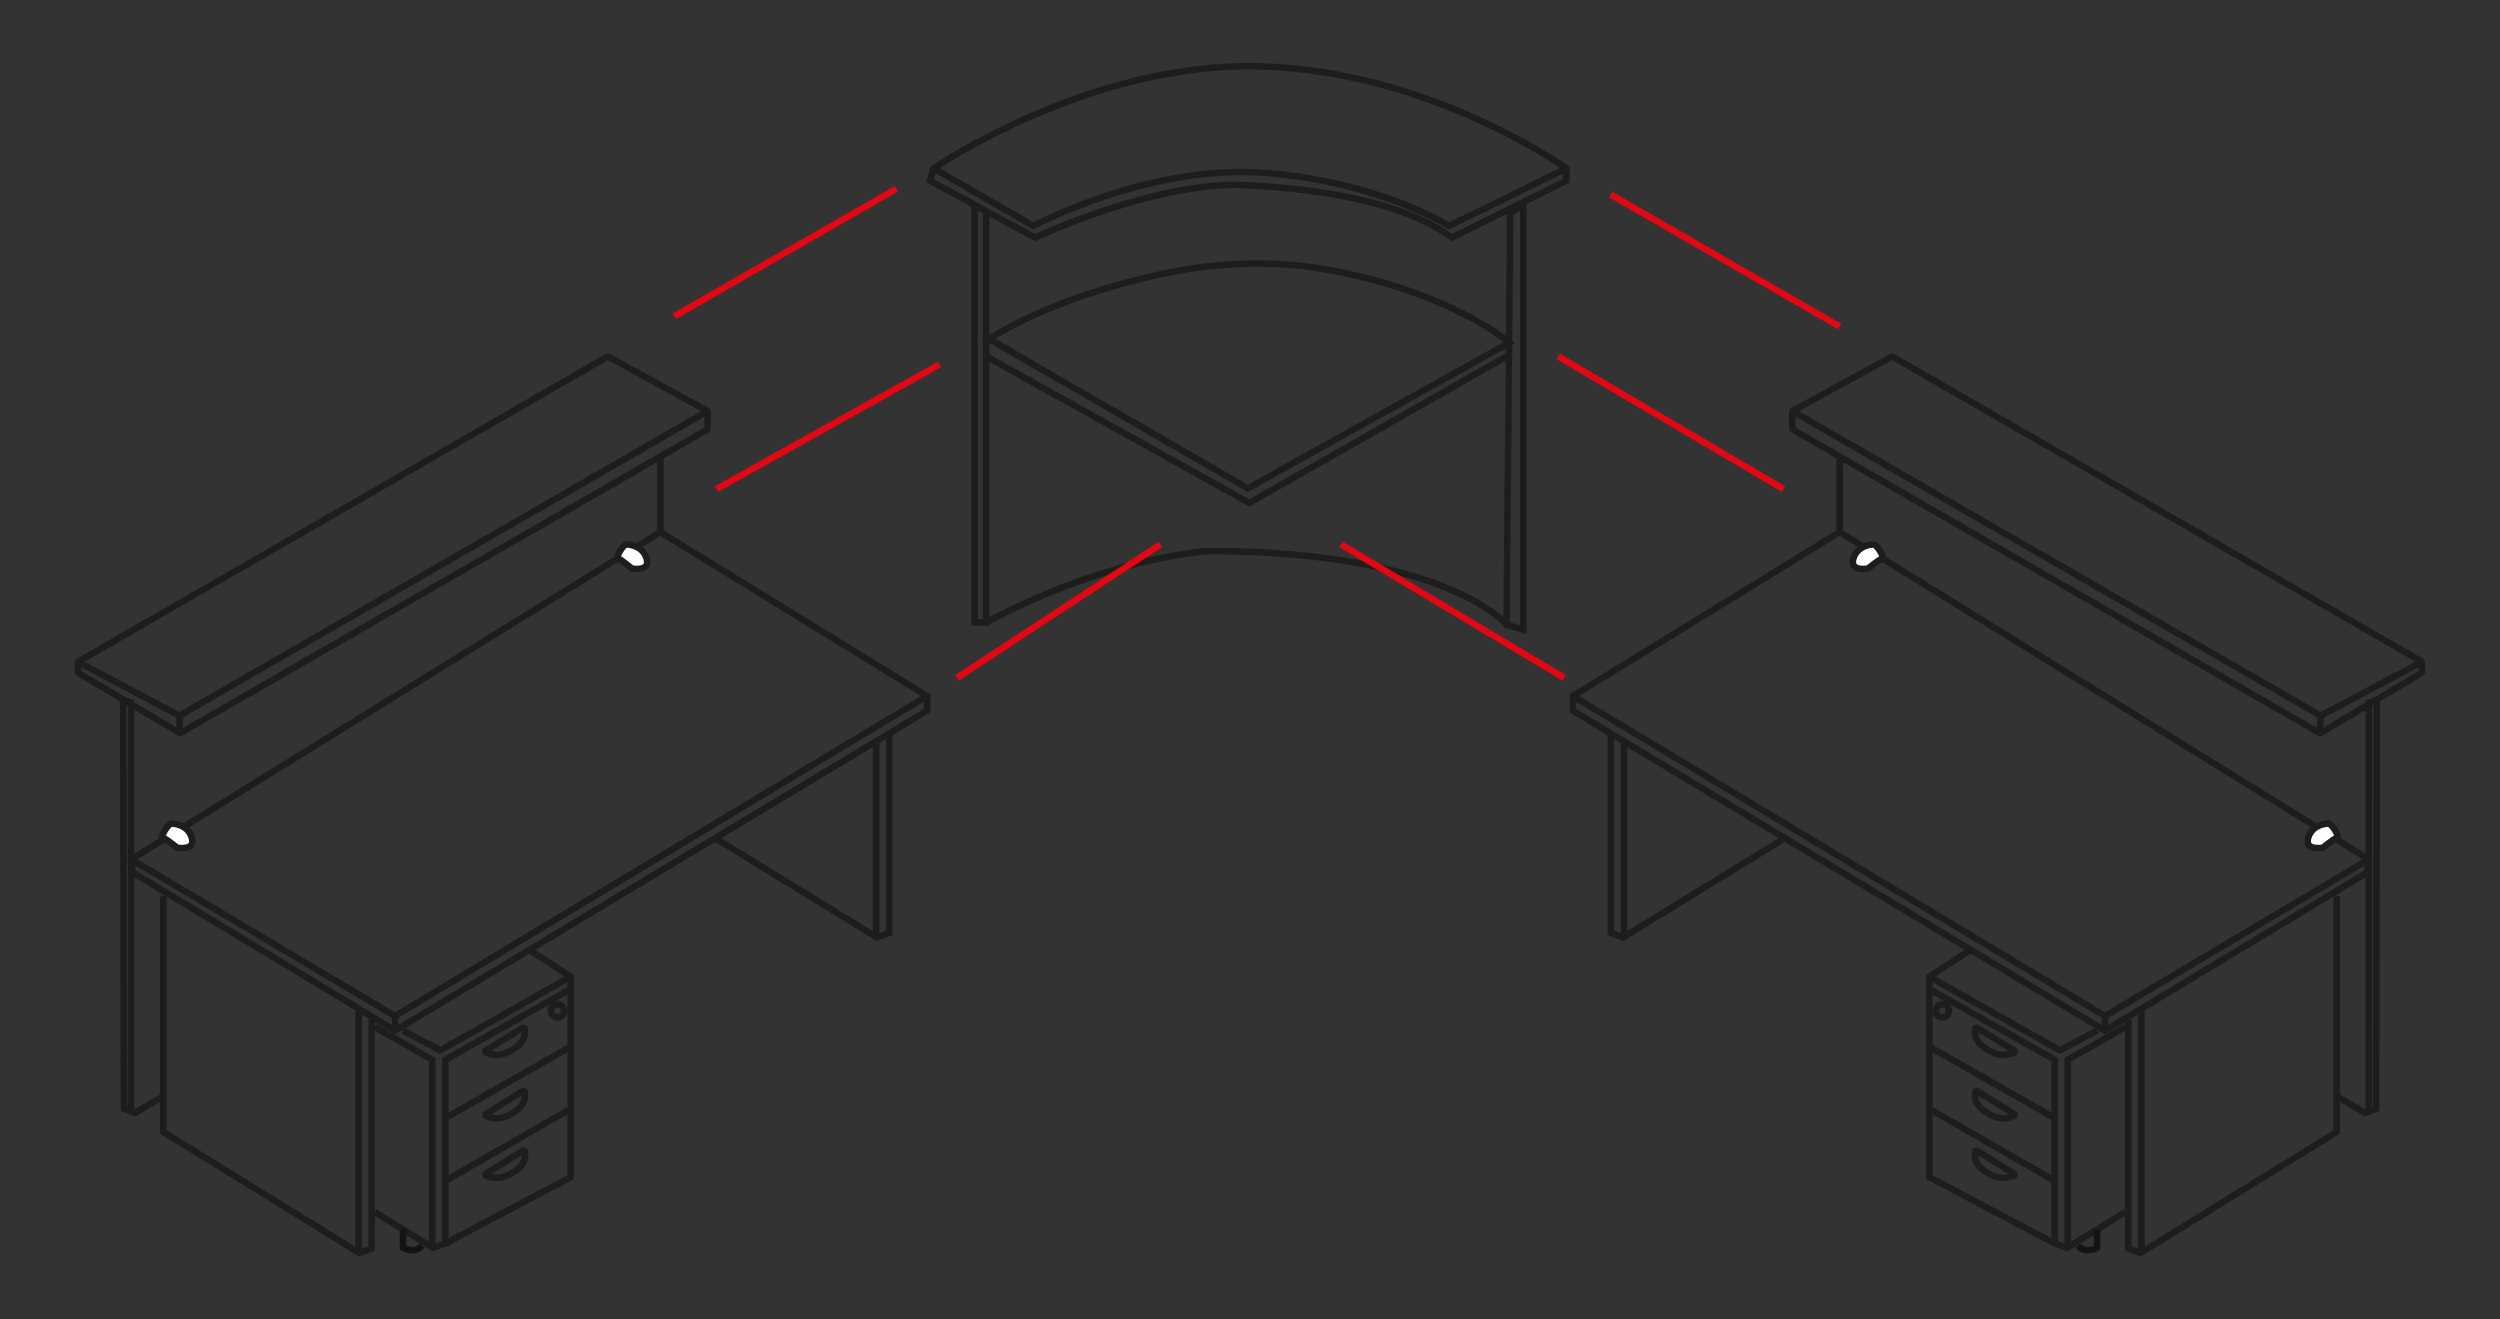<?xml version="1.0" encoding="utf-8"?>
<!-- Generator: Adobe Illustrator 28.0.0, SVG Export Plug-In . SVG Version: 6.00 Build 0)  -->
<svg version="1.1" xmlns="http://www.w3.org/2000/svg" xmlns:xlink="http://www.w3.org/1999/xlink" x="0px" y="0px"
	 viewBox="0 0 343 181" style="enable-background:new 0 0 343 181;" xml:space="preserve">
<rect x="0" y="0" width="343" height="181" fill="#333333" stroke="none"/>
<style type="text/css">
	.st0{display:none;}
	.st1{fill:none;stroke:#000000;stroke-width:1.195;stroke-miterlimit:10;}
	.st2{fill:none;stroke:#000000;stroke-width:1.15;stroke-miterlimit:10;}
	.st3{fill:none;stroke:#000000;stroke-width:0.681;stroke-miterlimit:10;}
	.st4{fill:none;stroke:#000000;stroke-width:1.258;stroke-miterlimit:10;}
	
		.st5{clip-path:url(#SVGID_00000013895919911817420040000009963730643148445373_);fill:none;stroke:#1D1D1B;stroke-width:0.897;stroke-miterlimit:10;}
	.st6{clip-path:url(#SVGID_00000013895919911817420040000009963730643148445373_);}
	
		.st7{clip-path:url(#SVGID_00000127002782535030029600000008489145202187214255_);fill:none;stroke:#1D1D1B;stroke-width:0.897;stroke-linejoin:bevel;stroke-miterlimit:10;}
	.st8{clip-path:url(#SVGID_00000127002782535030029600000008489145202187214255_);fill:#FFFFFF;}
	
		.st9{clip-path:url(#SVGID_00000127002782535030029600000008489145202187214255_);fill:none;stroke:#141414;stroke-width:0.897;stroke-miterlimit:10;}
	
		.st10{clip-path:url(#SVGID_00000127002782535030029600000008489145202187214255_);fill:none;stroke:#1D1D1B;stroke-width:0.897;stroke-miterlimit:10;}
	
		.st11{clip-path:url(#SVGID_00000127002782535030029600000008489145202187214255_);fill:none;stroke:#E30613;stroke-width:0.897;stroke-miterlimit:10;}
</style>
<g id="Livello_1" class="st0">
</g>
<g id="Livello_2">
	<g>
		<g>
			<defs>
				<rect id="SVGID_1_" width="343" height="181"/>
			</defs>
			<clipPath id="SVGID_00000021829938034571493370000005196905219787672765_">
				<use xlink:href="#SVGID_1_"  style="overflow:visible;"/>
			</clipPath>
			
				<polygon style="clip-path:url(#SVGID_00000021829938034571493370000005196905219787672765_);fill:none;stroke:#1D1D1B;stroke-width:0.897;stroke-miterlimit:10;" points="
				18.2,119.7 54.2,141.4 127.2,97.5 127.2,95.5 90.6,73 18,117.9 			"/>
			
				<polygon style="clip-path:url(#SVGID_00000021829938034571493370000005196905219787672765_);fill:none;stroke:#1D1D1B;stroke-width:0.897;stroke-miterlimit:10;" points="
				18,96.4 18,117.9 18,152.5 17,152.1 16.9,96.1 			"/>
			
				<polyline style="clip-path:url(#SVGID_00000021829938034571493370000005196905219787672765_);fill:none;stroke:#1D1D1B;stroke-width:0.897;stroke-miterlimit:10;" points="
				18,117.9 54.2,139.4 127.2,95.5 			"/>
			
				<line style="clip-path:url(#SVGID_00000021829938034571493370000005196905219787672765_);fill:none;stroke:#1D1D1B;stroke-width:0.897;stroke-miterlimit:10;" x1="54.2" y1="141.4" x2="54.2" y2="139.4"/>
			
				<polyline style="clip-path:url(#SVGID_00000021829938034571493370000005196905219787672765_);fill:none;stroke:#1D1D1B;stroke-width:0.897;stroke-miterlimit:10;" points="
				22.4,122.9 22.4,155.3 49.3,171.9 51,171.3 51,139.9 			"/>
			
				<line style="clip-path:url(#SVGID_00000021829938034571493370000005196905219787672765_);fill:none;stroke:#1D1D1B;stroke-width:0.897;stroke-miterlimit:10;" x1="49.2" y1="138.4" x2="49.2" y2="171.9"/>
			
				<polyline style="clip-path:url(#SVGID_00000021829938034571493370000005196905219787672765_);fill:none;stroke:#1D1D1B;stroke-width:0.897;stroke-miterlimit:10;" points="
				98.3,115.1 120.3,128.6 122,128 122,100.6 			"/>
			
				<line style="clip-path:url(#SVGID_00000021829938034571493370000005196905219787672765_);fill:none;stroke:#1D1D1B;stroke-width:0.897;stroke-miterlimit:10;" x1="120.2" y1="101.7" x2="120.2" y2="128.6"/>
			
				<polyline style="clip-path:url(#SVGID_00000021829938034571493370000005196905219787672765_);fill:none;stroke:#1D1D1B;stroke-width:0.897;stroke-miterlimit:10;" points="
				51.4,166.3 59.4,171.2 61.1,170.6 61.1,145.4 78.3,135.7 			"/>
			
				<polyline style="clip-path:url(#SVGID_00000021829938034571493370000005196905219787672765_);fill:none;stroke:#1D1D1B;stroke-width:0.897;stroke-miterlimit:10;" points="
				61.1,170.6 78.3,161.5 78.3,135.7 78.3,134 72.6,130.3 			"/>
			
				<polyline style="clip-path:url(#SVGID_00000021829938034571493370000005196905219787672765_);fill:none;stroke:#1D1D1B;stroke-width:0.897;stroke-miterlimit:10;" points="
				51.4,140.9 59.3,145.4 59.3,171.2 			"/>
			
				<polyline style="clip-path:url(#SVGID_00000021829938034571493370000005196905219787672765_);fill:none;stroke:#1D1D1B;stroke-width:0.897;stroke-miterlimit:10;" points="
				78.3,134 60.4,144.1 55.3,141.4 			"/>
			
				<line style="clip-path:url(#SVGID_00000021829938034571493370000005196905219787672765_);fill:none;stroke:#1D1D1B;stroke-width:0.897;stroke-miterlimit:10;" x1="78.3" y1="143.6" x2="61.1" y2="153.4"/>
			
				<line style="clip-path:url(#SVGID_00000021829938034571493370000005196905219787672765_);fill:none;stroke:#1D1D1B;stroke-width:0.897;stroke-miterlimit:10;" x1="78" y1="152.3" x2="61.3" y2="161.9"/>
			<g style="clip-path:url(#SVGID_00000021829938034571493370000005196905219787672765_);">
				<defs>
					<rect id="SVGID_00000088091695939231730980000002597554266612203957_" width="343" height="181"/>
				</defs>
				<clipPath id="SVGID_00000031928234497894416770000005475346516075079835_">
					<use xlink:href="#SVGID_00000088091695939231730980000002597554266612203957_"  style="overflow:visible;"/>
				</clipPath>
				
					<path style="clip-path:url(#SVGID_00000031928234497894416770000005475346516075079835_);fill:none;stroke:#1D1D1B;stroke-width:0.897;stroke-linejoin:bevel;stroke-miterlimit:10;" d="
					M66.4,161.2l5.5-3.4c0,0,0.8,1.6-1.4,3C68.8,161.9,67.8,161.7,66.4,161.2z"/>
				
					<path style="clip-path:url(#SVGID_00000031928234497894416770000005475346516075079835_);fill:none;stroke:#1D1D1B;stroke-width:0.897;stroke-linejoin:bevel;stroke-miterlimit:10;" d="
					M66.4,153l5.5-3.4c0,0,0.8,1.6-1.4,3C68.8,153.7,67.8,153.6,66.4,153z"/>
				
					<path style="clip-path:url(#SVGID_00000031928234497894416770000005475346516075079835_);fill:none;stroke:#1D1D1B;stroke-width:0.897;stroke-linejoin:bevel;stroke-miterlimit:10;" d="
					M66.4,144.3l5.5-3.4c0,0,0.8,1.6-1.4,3C68.8,145,67.8,144.9,66.4,144.3z"/>
				
					<path style="clip-path:url(#SVGID_00000031928234497894416770000005475346516075079835_);fill:none;stroke:#1D1D1B;stroke-width:0.897;stroke-linejoin:bevel;stroke-miterlimit:10;" d="
					M77.4,138.7c0,0.5-0.4,0.9-0.9,0.9c-0.5,0-0.9-0.4-0.9-0.9c0-0.5,0.4-0.9,0.9-0.9C77,137.8,77.4,138.2,77.4,138.7z"/>
				
					<polygon style="clip-path:url(#SVGID_00000031928234497894416770000005475346516075079835_);fill:none;stroke:#1D1D1B;stroke-width:0.897;stroke-linejoin:bevel;stroke-miterlimit:10;" points="
					10.7,90.8 83.4,48.9 97.1,56.4 97.1,58.9 24.7,100.6 10.7,92.3 				"/>
				
					<polyline style="clip-path:url(#SVGID_00000031928234497894416770000005475346516075079835_);fill:none;stroke:#1D1D1B;stroke-width:0.897;stroke-linejoin:bevel;stroke-miterlimit:10;" points="
					97.1,56.4 24.6,98.2 10.7,90.8 				"/>
				
					<line style="clip-path:url(#SVGID_00000031928234497894416770000005475346516075079835_);fill:none;stroke:#1D1D1B;stroke-width:0.897;stroke-linejoin:bevel;stroke-miterlimit:10;" x1="24.7" y1="100.6" x2="24.6" y2="98.2"/>
				
					<line style="clip-path:url(#SVGID_00000031928234497894416770000005475346516075079835_);fill:none;stroke:#1D1D1B;stroke-width:0.897;stroke-linejoin:bevel;stroke-miterlimit:10;" x1="90.6" y1="62.6" x2="90.6" y2="73"/>
				<path style="clip-path:url(#SVGID_00000031928234497894416770000005475346516075079835_);fill:#FFFFFF;" d="M23.6,113
					c0,0,2.1,0,2.7,1.9c0.6,1.9-2,1.4-2,1.4s-1.6-1.3-2-1.4C22,114.8,23.1,112.9,23.6,113"/>
				
					<path style="clip-path:url(#SVGID_00000031928234497894416770000005475346516075079835_);fill:none;stroke:#1D1D1B;stroke-width:0.897;stroke-linejoin:bevel;stroke-miterlimit:10;" d="
					M23.6,113c0,0,2.1,0,2.7,1.9c0.6,1.9-2,1.4-2,1.4s-1.6-1.3-2-1.4C22,114.8,23.1,112.9,23.6,113z"/>
				<path style="clip-path:url(#SVGID_00000031928234497894416770000005475346516075079835_);fill:#FFFFFF;" d="M86,74.7
					c0,0,2.1,0,2.7,1.9c0.6,1.9-2,1.4-2,1.4s-1.6-1.3-1.9-1.4C84.4,76.6,85.5,74.6,86,74.7"/>
				
					<path style="clip-path:url(#SVGID_00000031928234497894416770000005475346516075079835_);fill:none;stroke:#1D1D1B;stroke-width:0.897;stroke-linejoin:bevel;stroke-miterlimit:10;" d="
					M86,74.7c0,0,2.1,0,2.7,1.9c0.6,1.9-2,1.4-2,1.4s-1.6-1.3-1.9-1.4C84.4,76.6,85.5,74.6,86,74.7z"/>
				
					<line style="clip-path:url(#SVGID_00000031928234497894416770000005475346516075079835_);fill:#FFFFFF;" x1="22.6" y1="150.3" x2="18.3" y2="152.8"/>
				
					<line style="clip-path:url(#SVGID_00000031928234497894416770000005475346516075079835_);fill:none;stroke:#1D1D1B;stroke-width:0.897;stroke-linejoin:bevel;stroke-miterlimit:10;" x1="22.6" y1="150.3" x2="18.3" y2="152.8"/>
				
					<path style="clip-path:url(#SVGID_00000031928234497894416770000005475346516075079835_);fill:none;stroke:#141414;stroke-width:0.897;stroke-miterlimit:10;" d="
					M55.3,168.7v2.5c0,0,1.6,0.9,2.6-0.3"/>
				
					<polygon style="clip-path:url(#SVGID_00000031928234497894416770000005475346516075079835_);fill:none;stroke:#1D1D1B;stroke-width:0.897;stroke-miterlimit:10;" points="
					324.8,119.7 288.8,141.4 215.8,97.5 215.8,95.5 252.4,73 325,117.9 				"/>
				
					<polygon style="clip-path:url(#SVGID_00000031928234497894416770000005475346516075079835_);fill:none;stroke:#1D1D1B;stroke-width:0.897;stroke-miterlimit:10;" points="
					325,96.4 325,117.9 325,152.5 326,152.1 326.1,96.1 				"/>
				
					<polyline style="clip-path:url(#SVGID_00000031928234497894416770000005475346516075079835_);fill:none;stroke:#1D1D1B;stroke-width:0.897;stroke-miterlimit:10;" points="
					325,117.9 288.8,139.4 215.8,95.5 				"/>
				
					<line style="clip-path:url(#SVGID_00000031928234497894416770000005475346516075079835_);fill:none;stroke:#1D1D1B;stroke-width:0.897;stroke-miterlimit:10;" x1="288.8" y1="141.4" x2="288.8" y2="139.4"/>
				
					<polyline style="clip-path:url(#SVGID_00000031928234497894416770000005475346516075079835_);fill:none;stroke:#1D1D1B;stroke-width:0.897;stroke-miterlimit:10;" points="
					320.6,122.9 320.6,155.3 293.7,171.9 292,171.3 292,139.9 				"/>
				
					<line style="clip-path:url(#SVGID_00000031928234497894416770000005475346516075079835_);fill:none;stroke:#1D1D1B;stroke-width:0.897;stroke-miterlimit:10;" x1="293.8" y1="138.4" x2="293.8" y2="171.9"/>
				
					<polyline style="clip-path:url(#SVGID_00000031928234497894416770000005475346516075079835_);fill:none;stroke:#1D1D1B;stroke-width:0.897;stroke-miterlimit:10;" points="
					244.7,115.1 222.7,128.6 221,128 221,100.6 				"/>
				
					<line style="clip-path:url(#SVGID_00000031928234497894416770000005475346516075079835_);fill:none;stroke:#1D1D1B;stroke-width:0.897;stroke-miterlimit:10;" x1="222.8" y1="101.7" x2="222.8" y2="128.6"/>
				
					<polyline style="clip-path:url(#SVGID_00000031928234497894416770000005475346516075079835_);fill:none;stroke:#1D1D1B;stroke-width:0.897;stroke-miterlimit:10;" points="
					291.6,166.3 283.6,171.2 281.9,170.6 281.9,145.4 264.7,135.7 				"/>
				
					<polyline style="clip-path:url(#SVGID_00000031928234497894416770000005475346516075079835_);fill:none;stroke:#1D1D1B;stroke-width:0.897;stroke-miterlimit:10;" points="
					281.9,170.6 264.7,161.5 264.7,135.7 264.7,134 270.4,130.3 				"/>
				
					<polyline style="clip-path:url(#SVGID_00000031928234497894416770000005475346516075079835_);fill:none;stroke:#1D1D1B;stroke-width:0.897;stroke-miterlimit:10;" points="
					291.6,140.9 283.7,145.4 283.7,171.2 				"/>
				
					<polyline style="clip-path:url(#SVGID_00000031928234497894416770000005475346516075079835_);fill:none;stroke:#1D1D1B;stroke-width:0.897;stroke-miterlimit:10;" points="
					264.7,134 282.6,144.1 287.7,141.4 				"/>
				
					<line style="clip-path:url(#SVGID_00000031928234497894416770000005475346516075079835_);fill:none;stroke:#1D1D1B;stroke-width:0.897;stroke-miterlimit:10;" x1="264.7" y1="143.6" x2="281.9" y2="153.4"/>
				
					<line style="clip-path:url(#SVGID_00000031928234497894416770000005475346516075079835_);fill:none;stroke:#1D1D1B;stroke-width:0.897;stroke-miterlimit:10;" x1="265" y1="152.3" x2="281.7" y2="161.9"/>
				
					<path style="clip-path:url(#SVGID_00000031928234497894416770000005475346516075079835_);fill:none;stroke:#1D1D1B;stroke-width:0.897;stroke-linejoin:bevel;stroke-miterlimit:10;" d="
					M276.6,161.2l-5.5-3.4c0,0-0.8,1.6,1.4,3C274.2,161.9,275.2,161.7,276.6,161.2z"/>
				
					<path style="clip-path:url(#SVGID_00000031928234497894416770000005475346516075079835_);fill:none;stroke:#1D1D1B;stroke-width:0.897;stroke-linejoin:bevel;stroke-miterlimit:10;" d="
					M276.6,153l-5.5-3.4c0,0-0.8,1.6,1.4,3C274.2,153.7,275.2,153.6,276.6,153z"/>
				
					<path style="clip-path:url(#SVGID_00000031928234497894416770000005475346516075079835_);fill:none;stroke:#1D1D1B;stroke-width:0.897;stroke-linejoin:bevel;stroke-miterlimit:10;" d="
					M276.6,144.3l-5.5-3.4c0,0-0.8,1.6,1.4,3C274.2,145,275.2,144.9,276.6,144.3z"/>
				
					<path style="clip-path:url(#SVGID_00000031928234497894416770000005475346516075079835_);fill:none;stroke:#1D1D1B;stroke-width:0.897;stroke-linejoin:bevel;stroke-miterlimit:10;" d="
					M265.6,138.7c0,0.5,0.4,0.9,0.9,0.9c0.5,0,0.9-0.4,0.9-0.9c0-0.5-0.4-0.9-0.9-0.9C266,137.8,265.6,138.2,265.6,138.7z"/>
				
					<polygon style="clip-path:url(#SVGID_00000031928234497894416770000005475346516075079835_);fill:none;stroke:#1D1D1B;stroke-width:0.897;stroke-linejoin:bevel;stroke-miterlimit:10;" points="
					332.3,90.8 259.6,48.9 245.9,56.4 245.9,58.9 318.3,100.6 332.3,92.3 				"/>
				
					<polyline style="clip-path:url(#SVGID_00000031928234497894416770000005475346516075079835_);fill:none;stroke:#1D1D1B;stroke-width:0.897;stroke-linejoin:bevel;stroke-miterlimit:10;" points="
					245.9,56.4 318.4,98.2 332.3,90.8 				"/>
				
					<line style="clip-path:url(#SVGID_00000031928234497894416770000005475346516075079835_);fill:none;stroke:#1D1D1B;stroke-width:0.897;stroke-linejoin:bevel;stroke-miterlimit:10;" x1="318.3" y1="100.6" x2="318.4" y2="98.2"/>
				
					<line style="clip-path:url(#SVGID_00000031928234497894416770000005475346516075079835_);fill:none;stroke:#1D1D1B;stroke-width:0.897;stroke-linejoin:bevel;stroke-miterlimit:10;" x1="252.4" y1="62.6" x2="252.4" y2="73"/>
				<path style="clip-path:url(#SVGID_00000031928234497894416770000005475346516075079835_);fill:#FFFFFF;" d="M319.4,113
					c0,0-2.1,0-2.7,1.9c-0.6,1.9,2,1.4,2,1.4s1.6-1.3,2-1.4C321,114.8,319.9,112.9,319.4,113"/>
				
					<path style="clip-path:url(#SVGID_00000031928234497894416770000005475346516075079835_);fill:none;stroke:#1D1D1B;stroke-width:0.897;stroke-linejoin:bevel;stroke-miterlimit:10;" d="
					M319.4,113c0,0-2.1,0-2.7,1.9c-0.6,1.9,2,1.4,2,1.4s1.6-1.3,2-1.4C321,114.8,319.9,112.9,319.4,113z"/>
				<path style="clip-path:url(#SVGID_00000031928234497894416770000005475346516075079835_);fill:#FFFFFF;" d="M257,74.7
					c0,0-2.1,0-2.7,1.9c-0.6,1.9,2,1.4,2,1.4s1.6-1.3,2-1.4C258.6,76.6,257.5,74.6,257,74.7"/>
				
					<path style="clip-path:url(#SVGID_00000031928234497894416770000005475346516075079835_);fill:none;stroke:#1D1D1B;stroke-width:0.897;stroke-linejoin:bevel;stroke-miterlimit:10;" d="
					M257,74.7c0,0-2.1,0-2.7,1.9c-0.6,1.9,2,1.4,2,1.4s1.6-1.3,2-1.4C258.6,76.6,257.5,74.6,257,74.7z"/>
				
					<line style="clip-path:url(#SVGID_00000031928234497894416770000005475346516075079835_);fill:#FFFFFF;" x1="320.4" y1="150.3" x2="324.7" y2="152.8"/>
				
					<line style="clip-path:url(#SVGID_00000031928234497894416770000005475346516075079835_);fill:none;stroke:#1D1D1B;stroke-width:0.897;stroke-linejoin:bevel;stroke-miterlimit:10;" x1="320.4" y1="150.3" x2="324.7" y2="152.8"/>
				
					<path style="clip-path:url(#SVGID_00000031928234497894416770000005475346516075079835_);fill:none;stroke:#141414;stroke-width:0.897;stroke-miterlimit:10;" d="
					M287.7,168.7v2.5c0,0-1.6,0.9-2.6-0.3"/>
				
					<line style="clip-path:url(#SVGID_00000031928234497894416770000005475346516075079835_);fill:none;stroke:#E30613;stroke-width:0.897;stroke-miterlimit:10;" x1="221" y1="26.7" x2="252.4" y2="44.8"/>
				
					<line style="clip-path:url(#SVGID_00000031928234497894416770000005475346516075079835_);fill:none;stroke:#E30613;stroke-width:0.897;stroke-miterlimit:10;" x1="213.8" y1="48.9" x2="244.7" y2="67.1"/>
				
					<line style="clip-path:url(#SVGID_00000031928234497894416770000005475346516075079835_);fill:none;stroke:#E30613;stroke-width:0.897;stroke-miterlimit:10;" x1="98.3" y1="67.1" x2="128.9" y2="50"/>
				
					<line style="clip-path:url(#SVGID_00000031928234497894416770000005475346516075079835_);fill:none;stroke:#E30613;stroke-width:0.897;stroke-miterlimit:10;" x1="92.5" y1="43.4" x2="123" y2="25.9"/>
				
					<polygon style="clip-path:url(#SVGID_00000031928234497894416770000005475346516075079835_);fill:none;stroke:#1D1D1B;stroke-width:0.897;stroke-miterlimit:10;" points="
					209,28.1 209,86.4 206.7,85.7 207.2,29.2 				"/>
				
					<polyline style="clip-path:url(#SVGID_00000031928234497894416770000005475346516075079835_);fill:none;stroke:#1D1D1B;stroke-width:0.897;stroke-miterlimit:10;" points="
					135.3,29 135.3,85.4 133.7,85.4 133.7,28.1 				"/>
				
					<path style="clip-path:url(#SVGID_00000031928234497894416770000005475346516075079835_);fill:none;stroke:#1D1D1B;stroke-width:0.897;stroke-miterlimit:10;" d="
					M206.7,85.7c0,0-8.2-10-40.6-10.1c0,0-13.3,0.5-30.8,9.8"/>
				
					<path style="clip-path:url(#SVGID_00000031928234497894416770000005475346516075079835_);fill:none;stroke:#1D1D1B;stroke-width:0.897;stroke-miterlimit:10;" d="
					M207.1,47c0,0-7.9-6.8-24.4-9.9c-7.4-1.4-15-1.2-22.4,0.3c-7.2,1.5-16.9,4.3-24.6,9.1l35.5,20.5L207.1,47z"/>
				
					<polyline style="clip-path:url(#SVGID_00000031928234497894416770000005475346516075079835_);fill:none;stroke:#1D1D1B;stroke-width:0.897;stroke-miterlimit:10;" points="
					135.3,48.9 171.4,69 206.7,48.9 				"/>
				
					<path style="clip-path:url(#SVGID_00000031928234497894416770000005475346516075079835_);fill:none;stroke:#1D1D1B;stroke-width:0.897;stroke-miterlimit:10;" d="
					M127.6,24.8l14.4,7.8c0,0,16.6-7.8,28.9-7.2c12.3,0.6,22.5,2.9,28.3,7.2l15.7-7.8v-1.7c0,0-18.7-13.4-42.1-14
					c-23.5-0.6-44.7,14-44.7,14L127.6,24.8z"/>
				
					<path style="clip-path:url(#SVGID_00000031928234497894416770000005475346516075079835_);fill:none;stroke:#1D1D1B;stroke-width:0.897;stroke-miterlimit:10;" d="
					M128.1,23.1l13.7,7.9c0,0,15.5-8.4,31.5-7.3c16,1.2,25.5,7.3,25.5,7.3l16.1-7.9"/>
				
					<line style="clip-path:url(#SVGID_00000031928234497894416770000005475346516075079835_);fill:none;stroke:#E30613;stroke-width:0.897;stroke-miterlimit:10;" x1="184" y1="74.7" x2="214.6" y2="93"/>
				
					<line style="clip-path:url(#SVGID_00000031928234497894416770000005475346516075079835_);fill:none;stroke:#E30613;stroke-width:0.897;stroke-miterlimit:10;" x1="159.2" y1="74.7" x2="131.3" y2="93"/>
			</g>
		</g>
	</g>
</g>
</svg>

